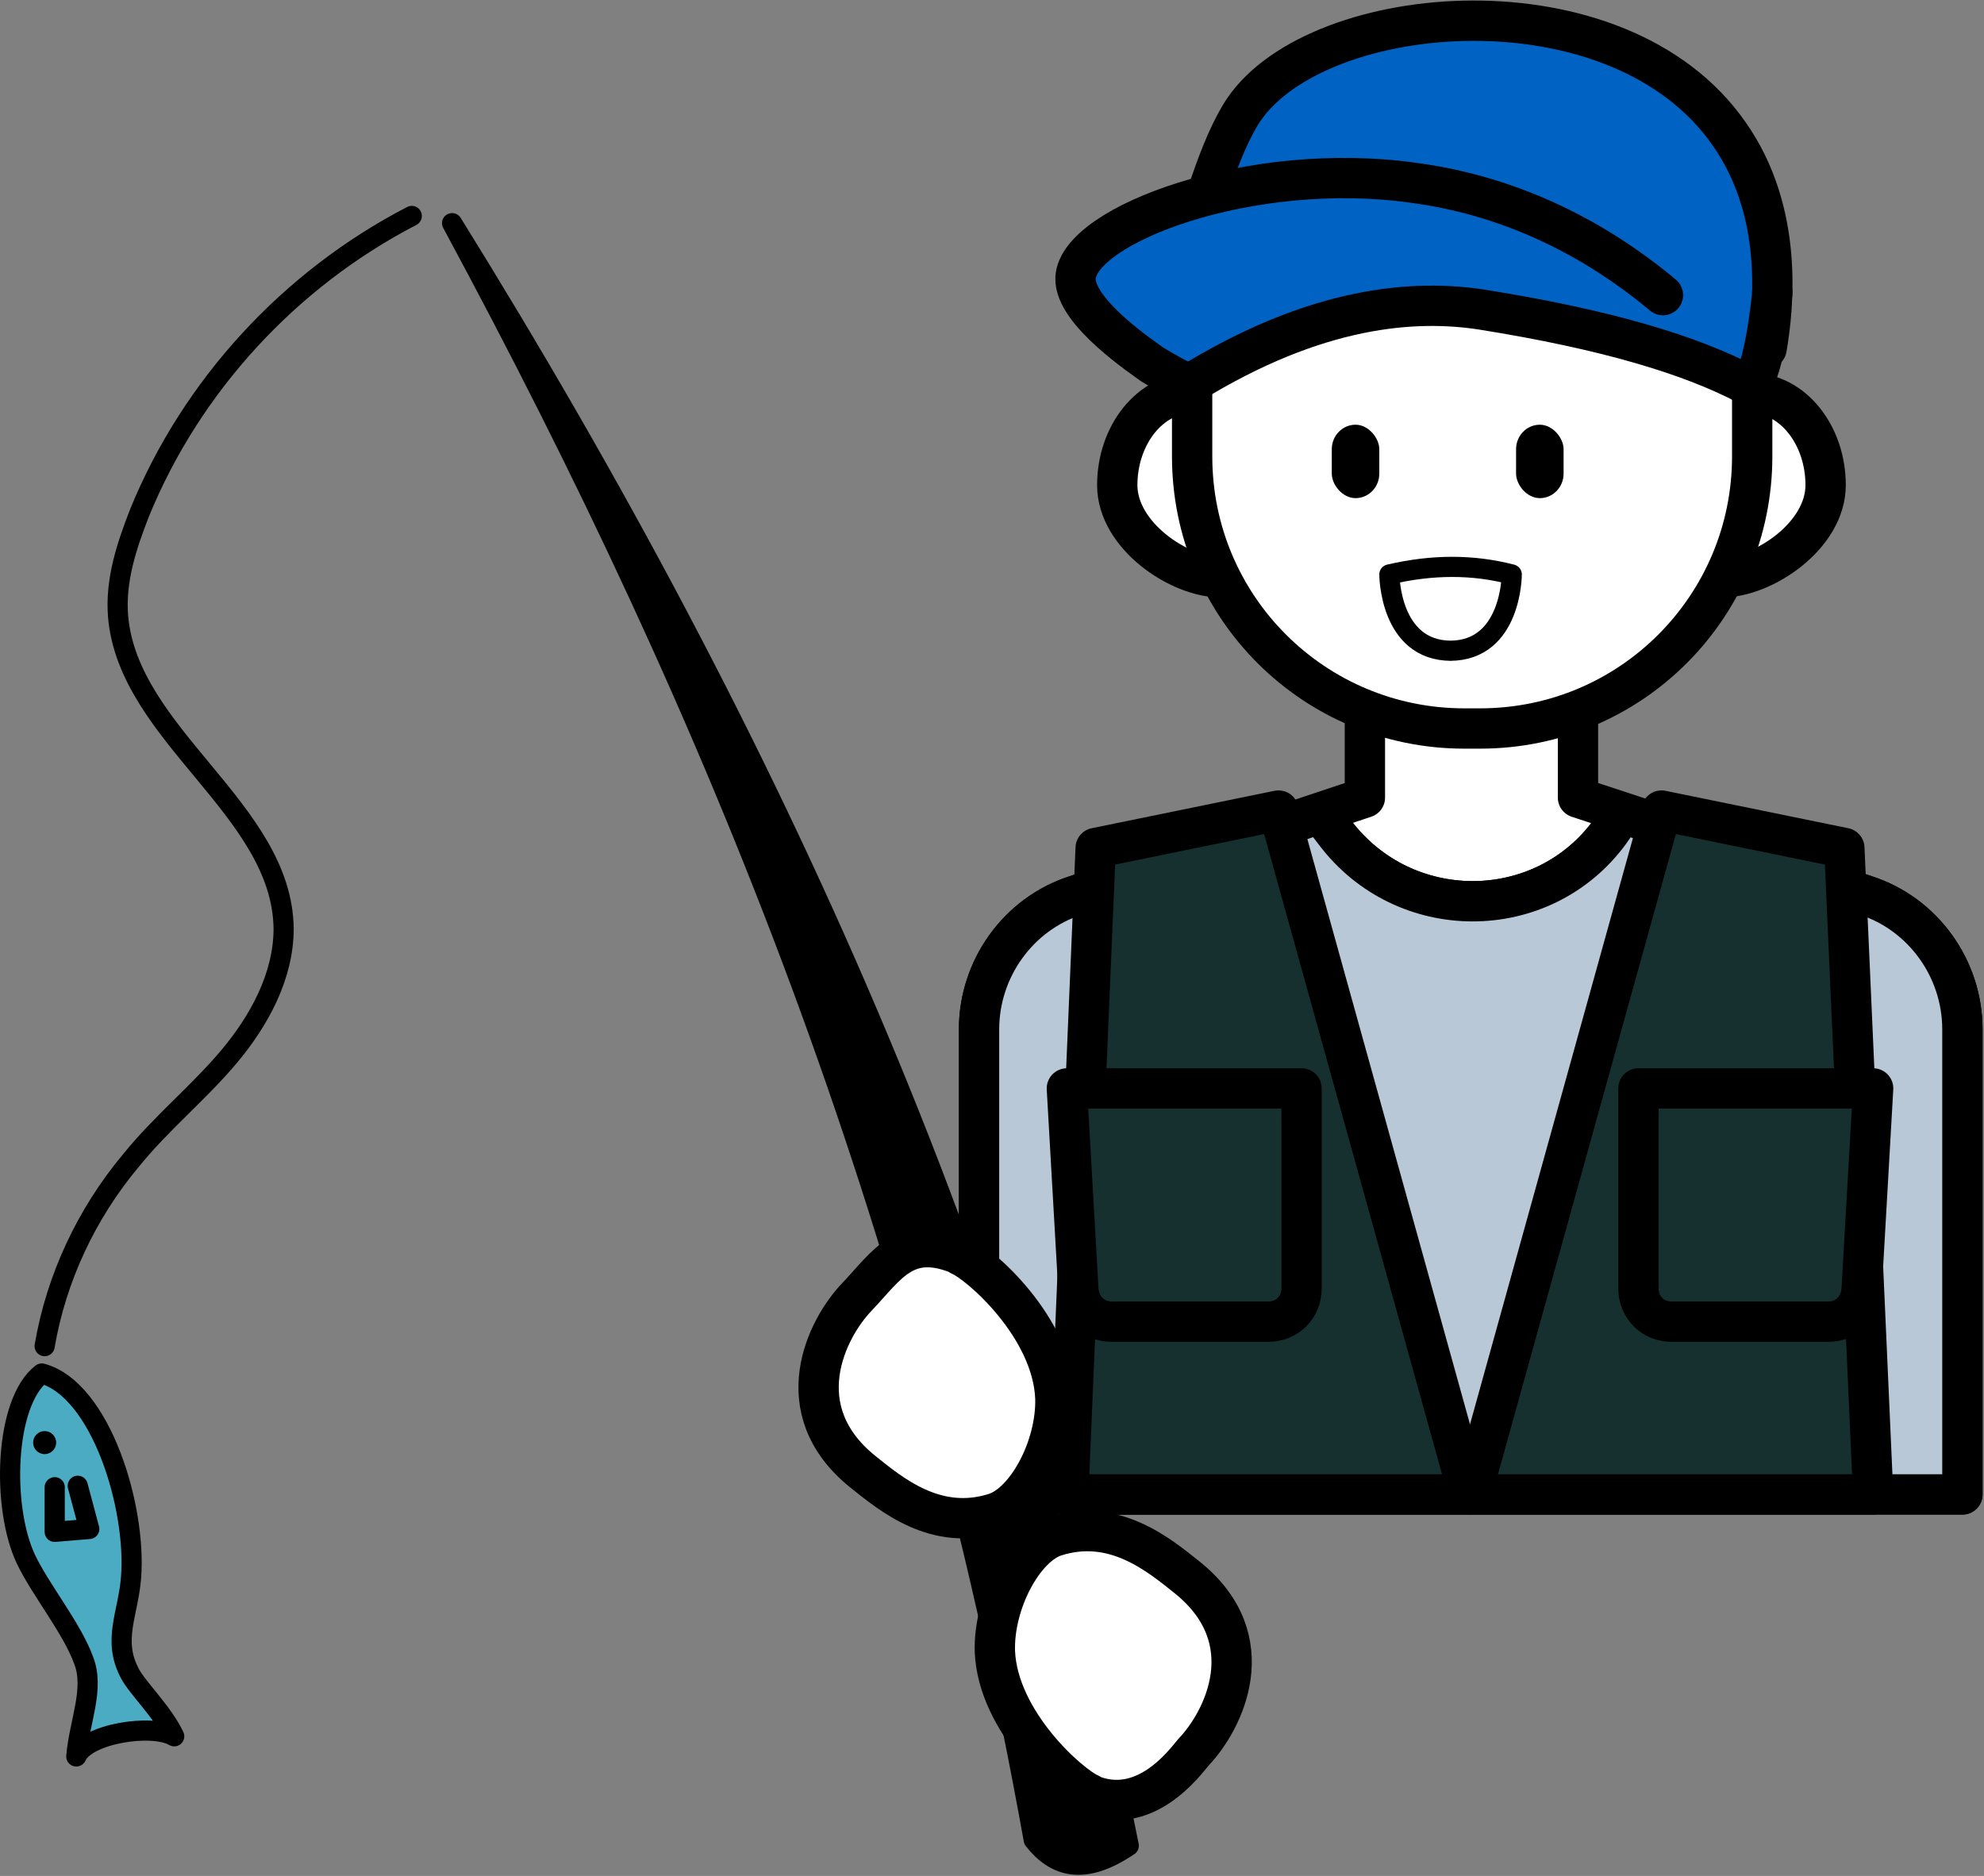 <?xml version="1.0" encoding="UTF-8"?>
<svg id="_レイヤー_1" data-name="レイヤー_1" xmlns="http://www.w3.org/2000/svg" width="137.8" height="130.3" version="1.1" viewBox="0 0 137.8 130.3">
  <rect x="0" y="0" width="137.8" height="130.3" fill="#808080" stroke="none"/>
  <!-- Generator: Adobe Illustrator 29.2.1, SVG Export Plug-In . SVG Version: 2.1.0 Build 116)  -->
  <defs>
    <style>
      .st0 {
        fill: #b8c8d6;
      }

      .st0, .st1, .st2, .st3, .st4, .st5, .st6, .st7 {
        stroke: #000;
        stroke-linecap: round;
        stroke-linejoin: round;
      }

      .st0, .st3, .st4, .st5, .st6 {
        stroke-width: 2.8px;
      }

      .st8, .st4 {
        fill: #fff;
      }

      .st1 {
        fill: #4aabc3;
      }

      .st1, .st2, .st7 {
        stroke-width: 1.4px;
      }

      .st2, .st3 {
        fill: none;
      }

      .st5 {
        fill: #0062c2;
      }

      .st6 {
        fill: #15302f;
      }
    </style>
  </defs>
  <path class="st4" d="M82.8,27.3c-2.9,0-5.2,2.9-5.2,6.4s4.3,6.4,7.2,6.4h0"/>
  <path class="st4" d="M119.6,40.1h0c2.9,0,7.2-2.9,7.2-6.4,0-3.5-2.3-6.4-5.2-6.4"/>
  <polygon class="st4" points="117.5 58 102.2 66.6 87.3 57.9 94.8 55.4 94.8 46 109.6 46 109.6 55.4 117.5 58"/>
  <path class="st8" d="M102.7,4.3s-5-1-9.9,1.7c-4.9,2.7-8.4,7.4-9,10.9-.6,3.5-2,6.9-1.5,9s-.3,15.3,6.4,19.7c6.7,4.4,9,5,14,5s13.3-3.7,15-6.3c0,0,3.4-8.1,3.5-13.7,0-5.6-1-14.6-6.3-21-5.3-6.4-12.3-5.2-12.3-5.2Z"/>
  <path class="st0" d="M136.3,71.5v32.3h-68.3v-32.3c0-4.2,2.7-8,6.7-9.3l10.5-3.5,6.5-2.2,1,1.3c4.8,6.4,14.4,6.4,19.1,0l.9-1.3,6.6,2.2,10.3,3.5c4,1.3,6.7,5.1,6.7,9.3Z"/>
  <path class="st0" d="M136.3,71.5v32.3h-68.3v-32.3c0-4.2,2.7-8,6.7-9.3l10.5-3.5,6.5-2.2,1,1.3c4.8,6.4,14.4,6.4,19.1,0l.9-1.3,6.6,2.2,10.3,3.5c4,1.3,6.7,5.1,6.7,9.3Z"/>
  <path class="st3" d="M121.7,22.5c0,2,0,2.7,0,4.7v4.5c0,10.4-8.4,18.9-18.9,18.9h-1.1c-10.4,0-18.9-8.4-18.9-18.9v-4.5c0-.4-.4-3.8-.4-4.6"/>
  <rect x="92.5" y="29.5" width="3.3" height="5.1" rx="1.7" ry="1.7"/>
  <rect x="105.3" y="29.5" width="3.3" height="5.1" rx="1.7" ry="1.7"/>
  <polygon class="st6" points="74.2 103.8 102 103.8 88.8 56.3 76.1 58.9 74.2 103.8"/>
  <polygon class="st6" points="130.1 103.8 102.2 103.8 115.4 56.3 128.1 58.9 130.1 103.8"/>
  <path class="st6" d="M88.1,91.8h-10.9c-1.2,0-2.2-.9-2.3-2.2l-.8-14h16.3v13.9c0,1.3-1,2.3-2.3,2.3Z"/>
  <path class="st6" d="M116.1,91.8h10.9c1.2,0,2.2-.9,2.3-2.2l.8-14h-16.3s0,13.9,0,13.9c0,1.3,1,2.3,2.3,2.3Z"/>
  <path class="st5" d="M122.7,24.2c-13.7-6.3-27.5-6-41.3,0,0,0,.5-3.3,1.4-7,.4-1.8,1.9-7.1,3.6-9.6C91.6,0,112.4-1.8,120.1,9.3c3.8,5.4,3.1,12,2.6,14.9Z"/>
  <path class="st5" d="M123.1,20.3c-.2,2.2-.9,6.8-1.8,6.4-3.8-2-9.6-3.8-18.4-5.2-4.6-.7-11.4-.3-20.3,5.2-.7-.3-1.6-.8-2.6-1.4-.5-.4-5.4-3.6-5.3-6,.2-3.7,12.2-8.2,23.5-6.6,8.3,1.1,14.2,5.2,17.3,7.8"/>
  <path class="st2" d="M100.7,45.2c4.3,0,4.3-5.3,4.3-5.3-2.7-.7-5.5-.7-8.5,0,0,0,0,5.3,4.3,5.3Z"/>
  <g>
    <path class="st7" d="M31.4,15.5c18.4,34.1,32.6,68.9,40.4,112.3,1.5,1.9,3.5,2.5,6.6.4-7.9-39.6-24.7-76.8-47-112.7Z"/>
    <path class="st4" d="M66.7,87.2c1.4.6,6.4,5,6.6,9.9.1,3.4-2,7.3-4.2,8-4.1,1.3-7.2-1.3-9.2-2.9-5.3-4.3-2.5-9.9-.4-12.1s3.4-4.6,7.3-2.9Z"/>
    <path class="st4" d="M75.7,124.6c-1.4-.6-6.4-5-6.6-9.9-.1-3.4,2-7.3,4.2-8,4.1-1.3,7.2,1.3,9.2,2.9,5.3,4.3,2.5,9.9.4,12.1-.6.7-3.4,4.6-7.3,2.9Z"/>
    <path class="st2" d="M28.6,15c-8.5,4.4-15.3,11.8-18.9,20.6-.9,2.3-1.7,4.7-1.5,7.2.7,8.3,11.4,13.4,11.5,21.7,0,3.3-1.7,6.4-3.8,8.9-2.1,2.5-4.7,4.6-6.8,7.2-3.1,3.7-5.2,8.2-6,12.9"/>
    <path class="st1" d="M1.8,108.3c-1.7-3.6-1.5-10.9,1.1-12.9,4.1,1.1,6.6,9.3,6.2,14.2-.2,2.5-1.3,4.3-.1,6.6.5,1,2.3,2.7,3.1,4.4-1.5-.9-6.1-.2-6.8,1.4.2-2.4,1.3-4.7.5-6.7-.8-2.2-3-4.9-4-7Z"/>
    <polyline class="st1" points="3.8 103.3 3.8 106.4 6.2 106.2 5.4 103.2"/>
    <circle cx="3.1" cy="100.2" r=".8"/>
  </g>
</svg>